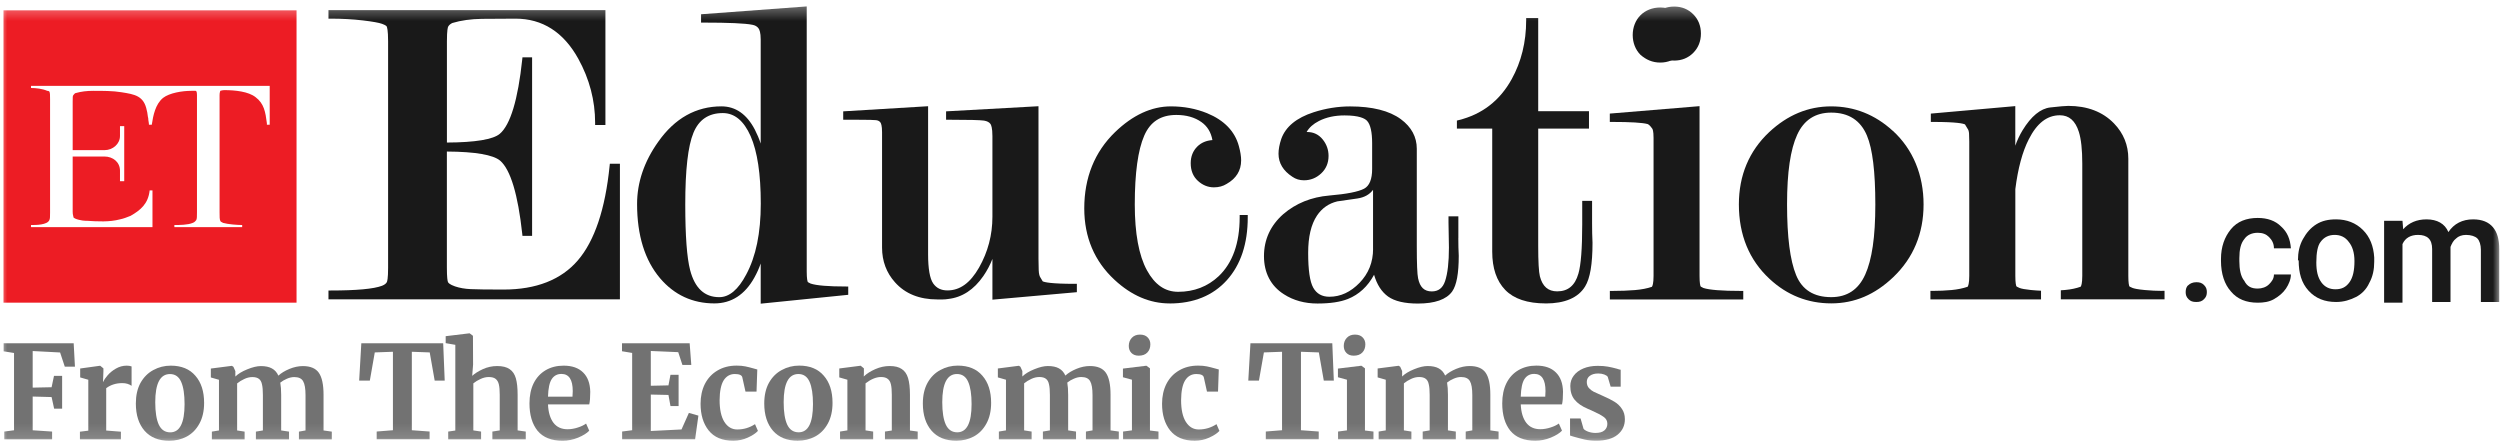 <svg width="180" height="32" viewBox="0 0 180 32" fill="none" xmlns="http://www.w3.org/2000/svg">
<g clip-path="url(#clip0_1672_441)">
<mask id="mask0_1672_441" style="mask-type:luminance" maskUnits="userSpaceOnUse" x="-1" y="0" width="181" height="32">
<path d="M179.995 0.335H-0.005V31.86H179.995V0.335Z" fill="white"/>
</mask>
<g mask="url(#mask0_1672_441)">
<path fill-rule="evenodd" clip-rule="evenodd" d="M0.25 21.794H21.351V0.743H0.25V21.794ZM7.521 10.811H5.385H5.233V8.523V7.303C5.233 6.997 5.233 6.896 5.283 6.845C5.334 6.794 5.385 6.692 5.487 6.692C5.843 6.591 6.25 6.54 6.707 6.54C7.419 6.54 8.131 6.54 8.741 6.641C9.707 6.794 10.368 6.896 10.572 7.964C10.622 8.116 10.622 8.319 10.673 8.523C10.673 8.675 10.724 8.828 10.724 8.98H10.928C11.029 8.319 11.182 7.506 11.741 7.048C12.199 6.692 13.114 6.54 13.775 6.54C13.978 6.54 14.08 6.54 14.08 6.54C14.131 6.54 14.182 6.591 14.182 6.845V15.286C14.182 15.591 14.182 15.743 14.131 15.845C14.08 15.896 14.029 15.997 13.877 16.048C13.521 16.201 12.911 16.201 12.555 16.201V16.353H17.436V16.201C17.08 16.201 16.419 16.15 16.063 16.048C15.961 15.997 15.86 15.947 15.86 15.896C15.809 15.794 15.809 15.591 15.809 15.286V6.845C15.809 6.641 15.86 6.591 15.86 6.54C15.86 6.54 16.012 6.489 16.165 6.489C16.927 6.489 17.894 6.591 18.402 6.997C19.012 7.455 19.114 8.065 19.216 8.879V8.98H19.419V6.184H2.233V6.336C2.588 6.336 3.046 6.387 3.402 6.54C3.504 6.54 3.555 6.591 3.555 6.591C3.605 6.692 3.605 6.845 3.605 7.15V15.286C3.605 15.591 3.605 15.743 3.555 15.845C3.402 16.201 2.588 16.201 2.283 16.201C2.233 16.201 2.233 16.201 2.233 16.201V16.353H10.978V13.709H10.775C10.673 14.675 10.114 15.133 9.402 15.54C9.148 15.642 8.894 15.743 8.639 15.794C7.877 15.997 7.012 15.947 6.25 15.896C6.199 15.896 6.199 15.896 6.148 15.896C5.944 15.896 5.385 15.794 5.283 15.642C5.283 15.642 5.283 15.642 5.283 15.591C5.283 15.54 5.233 15.489 5.233 15.235V13.557V11.269H6.199H6.961H7.521C8.131 11.269 8.639 11.675 8.639 12.286V12.794V13.048C8.69 13.048 8.741 13.048 8.792 13.048C8.843 13.048 8.894 13.048 8.944 13.048V9.082H8.639V9.133V9.794C8.639 10.353 8.131 10.811 7.521 10.811Z" fill="#ED1C24"/>
<path d="M158.131 20.319C158.385 20.319 158.538 20.37 158.69 20.523C158.843 20.675 158.894 20.828 158.894 21.031C158.894 21.235 158.843 21.387 158.69 21.54C158.538 21.692 158.385 21.743 158.131 21.743C157.877 21.743 157.724 21.692 157.572 21.54C157.419 21.387 157.368 21.235 157.368 21.031C157.368 20.828 157.419 20.624 157.572 20.523C157.673 20.421 157.877 20.319 158.131 20.319Z" fill="#1A1A1A"/>
<path d="M162.555 20.777C162.86 20.777 163.165 20.675 163.368 20.472C163.572 20.269 163.724 20.065 163.724 19.76H164.945C164.945 20.116 164.792 20.472 164.589 20.777C164.385 21.082 164.08 21.336 163.724 21.54C163.368 21.743 162.961 21.794 162.555 21.794C161.741 21.794 161.08 21.54 160.623 20.98C160.165 20.472 159.911 19.709 159.911 18.794V18.642C159.911 17.777 160.165 17.065 160.623 16.506C161.08 15.947 161.741 15.692 162.555 15.692C163.267 15.692 163.826 15.896 164.233 16.303C164.69 16.709 164.894 17.218 164.945 17.879H163.724C163.724 17.523 163.572 17.269 163.368 17.065C163.165 16.862 162.911 16.76 162.555 16.76C162.148 16.76 161.792 16.913 161.589 17.218C161.334 17.523 161.233 17.98 161.233 18.591V18.794C161.233 19.404 161.334 19.913 161.589 20.218C161.792 20.625 162.097 20.777 162.555 20.777Z" fill="#1A1A1A"/>
<path fill-rule="evenodd" clip-rule="evenodd" d="M165.453 18.743C165.453 18.184 165.555 17.675 165.809 17.218C166.063 16.76 166.368 16.404 166.775 16.15C167.182 15.896 167.639 15.794 168.199 15.794C168.961 15.794 169.622 16.048 170.131 16.557C170.639 17.065 170.894 17.726 170.944 18.54V18.845C170.944 19.404 170.843 19.913 170.588 20.37C170.385 20.828 170.029 21.184 169.622 21.387C169.216 21.591 168.758 21.743 168.199 21.743C167.385 21.743 166.724 21.489 166.216 20.93C165.707 20.37 165.504 19.658 165.504 18.743H165.453ZM166.775 18.896C166.775 19.506 166.877 19.963 167.131 20.319C167.385 20.675 167.741 20.828 168.148 20.828C168.605 20.828 168.911 20.675 169.165 20.319C169.419 19.963 169.521 19.455 169.521 18.794C169.521 18.184 169.368 17.726 169.114 17.421C168.86 17.065 168.504 16.913 168.097 16.913C167.69 16.913 167.334 17.065 167.08 17.421C166.877 17.675 166.775 18.184 166.775 18.896Z" fill="#1A1A1A"/>
<path d="M172.979 15.896L173.029 16.506C173.436 16.048 173.995 15.794 174.707 15.794C175.47 15.794 176.029 16.099 176.284 16.709C176.69 16.099 177.301 15.794 178.063 15.794C178.724 15.794 179.182 15.997 179.487 16.353C179.792 16.709 179.945 17.218 179.945 17.93V21.743H178.623V17.98C178.623 17.625 178.521 17.319 178.368 17.167C178.216 17.014 177.911 16.913 177.555 16.913C177.25 16.913 176.995 17.014 176.843 17.167C176.64 17.319 176.538 17.523 176.436 17.777V21.743H175.114V17.93C175.114 17.218 174.758 16.913 174.097 16.913C173.589 16.913 173.182 17.116 172.979 17.574V21.794H171.656V15.896H172.979Z" fill="#1A1A1A"/>
<path d="M119.538 4.505C120.097 4.505 120.555 4.302 120.962 3.946C121.368 3.59 121.521 3.081 121.521 2.522C121.521 1.963 121.318 1.454 120.962 1.098C120.606 0.742 120.097 0.539 119.538 0.539C118.979 0.539 118.47 0.742 118.114 1.098C117.758 1.454 117.555 1.963 117.555 2.522C117.555 3.081 117.758 3.59 118.114 3.946C118.521 4.302 118.979 4.505 119.538 4.505Z" fill="#191919"/>
<path d="M23.65 21.561V20.916H23.814C25.673 20.916 26.915 20.802 27.507 20.575C27.677 20.507 27.795 20.421 27.851 20.315C27.878 20.266 27.943 20.061 27.943 19.293V2.965C27.943 2.172 27.869 1.955 27.838 1.899C27.832 1.89 27.795 1.822 27.51 1.717C27.29 1.636 26.822 1.552 26.116 1.469C25.403 1.385 24.629 1.342 23.814 1.342H23.65V0.729H43.59V9.002H42.849V8.838C42.849 7.237 42.441 5.685 41.635 4.226C40.573 2.311 39.052 1.342 37.119 1.342C36.316 1.342 35.508 1.348 34.696 1.357C33.903 1.367 33.188 1.469 32.571 1.655C32.435 1.717 32.33 1.807 32.271 1.912C32.243 1.964 32.178 2.169 32.178 2.971V10.263C34.222 10.254 35.505 10.04 35.985 9.634C36.747 8.987 37.292 7.184 37.602 4.275L37.617 4.13H38.311V16.982H37.617L37.602 16.837C37.292 13.99 36.756 12.218 36.013 11.57C35.511 11.146 34.219 10.923 32.175 10.911V19.259C32.175 20.009 32.224 20.238 32.255 20.309C32.28 20.368 32.379 20.486 32.76 20.619C33.083 20.73 33.46 20.799 33.888 20.817C34.325 20.839 35.121 20.848 36.258 20.848C38.606 20.848 40.405 20.142 41.601 18.751C42.809 17.348 43.581 15.055 43.893 11.936L43.909 11.787H44.634V21.554H23.644L23.65 21.561Z" fill="#191919"/>
<path d="M60.909 20.628C59.639 20.628 58.781 20.557 58.366 20.417C58.208 20.349 58.165 20.303 58.161 20.303C58.134 20.244 58.084 20.067 58.084 19.547V0.462L50.476 1.026V1.627H50.64C52.465 1.627 53.651 1.679 54.172 1.785C54.364 1.819 54.509 1.902 54.612 2.039C54.683 2.135 54.77 2.352 54.77 2.832V10.337C54.655 9.987 54.512 9.65 54.348 9.331C53.769 8.222 52.961 7.658 51.944 7.658C50.117 7.658 48.584 8.516 47.394 10.207C46.381 11.626 45.87 13.135 45.87 14.69C45.87 16.945 46.428 18.744 47.53 20.039C48.553 21.238 49.869 21.845 51.436 21.845C52.66 21.845 53.63 21.22 54.314 19.987C54.497 19.658 54.652 19.318 54.77 18.971V21.864L61.073 21.226V20.628H60.909ZM53.726 19.767C53.153 20.854 52.508 21.396 51.786 21.396C50.727 21.396 50.027 20.746 49.689 19.448C49.457 18.552 49.339 16.979 49.339 14.721C49.339 12.23 49.534 10.511 49.928 9.563C50.318 8.615 51.024 8.141 52.041 8.141C52.889 8.141 53.555 8.696 54.045 9.801C54.531 10.91 54.776 12.527 54.776 14.655C54.776 16.784 54.426 18.466 53.726 19.767Z" fill="#191919"/>
<path d="M71.457 18.636C71.29 19.067 71.073 19.479 70.803 19.872C70.122 20.86 69.27 21.415 68.269 21.526C68.145 21.548 68.006 21.56 67.87 21.56H67.489C66.194 21.56 65.168 21.145 64.441 20.327C63.824 19.643 63.508 18.8 63.508 17.828V9.51C63.508 9.055 63.437 8.884 63.394 8.822C63.325 8.723 63.223 8.671 63.081 8.652C62.951 8.637 62.591 8.621 61.606 8.621H60.711V8.017L66.823 7.648V18.305C66.823 19.348 66.947 20.058 67.191 20.408C67.427 20.745 67.761 20.91 68.217 20.91C69.115 20.91 69.858 20.374 70.49 19.268C71.129 18.146 71.454 16.917 71.454 15.613V9.798C71.454 9.207 71.364 8.993 71.311 8.922C71.221 8.798 71.07 8.72 70.847 8.683C70.59 8.643 69.728 8.621 68.282 8.621H68.118V8.017L74.771 7.648V18.624C74.771 18.896 74.778 19.172 74.787 19.445C74.799 19.748 74.855 19.897 74.901 19.965L75.075 20.256C75.202 20.318 75.667 20.436 77.37 20.436H77.534V21.037L71.454 21.576V18.639L71.457 18.636Z" fill="#191919"/>
<path d="M84.207 21.847C82.794 21.847 81.462 21.277 80.248 20.149C78.801 18.811 78.067 17.079 78.067 15.007C78.067 12.789 78.811 10.94 80.279 9.518C81.555 8.285 82.909 7.659 84.303 7.659C85.232 7.659 86.106 7.823 86.908 8.149C88.138 8.654 88.909 9.45 89.197 10.515C89.306 10.909 89.362 11.256 89.362 11.544C89.362 12.281 89.008 12.854 88.314 13.244C88.06 13.405 87.751 13.489 87.401 13.489C86.976 13.489 86.586 13.331 86.248 13.021C85.904 12.708 85.731 12.281 85.731 11.751C85.731 11.268 85.892 10.862 86.208 10.549C86.487 10.274 86.849 10.119 87.295 10.085C87.19 9.518 86.93 9.09 86.499 8.787C86.022 8.449 85.415 8.276 84.696 8.276C83.578 8.276 82.822 8.762 82.385 9.766C81.933 10.8 81.704 12.467 81.704 14.722C81.704 16.804 81.998 18.399 82.578 19.458C83.147 20.502 83.885 21.01 84.826 21.01C85.969 21.01 86.951 20.632 87.745 19.886C88.748 18.932 89.256 17.504 89.256 15.645V15.481H89.838V15.645C89.838 17.544 89.334 19.065 88.333 20.174C87.329 21.286 85.942 21.85 84.207 21.85V21.847Z" fill="#191919"/>
<path d="M105.002 17.138V15.577H104.292V16.026C104.292 16.345 104.299 16.652 104.308 16.949C104.317 17.243 104.323 17.535 104.323 17.829C104.323 18.882 104.23 19.694 104.045 20.242C103.877 20.741 103.564 20.982 103.087 20.982C102.548 20.982 102.235 20.682 102.102 20.034C102.04 19.749 102.009 18.972 102.009 17.72V10.713C102.009 9.858 101.622 9.143 100.863 8.582C100.033 7.972 98.803 7.662 97.205 7.662C96.325 7.662 95.439 7.805 94.581 8.083C93.348 8.48 92.564 9.124 92.252 10.001C92.118 10.397 92.053 10.757 92.053 11.07C92.053 11.742 92.391 12.299 93.054 12.73C93.296 12.897 93.574 12.981 93.887 12.981C94.355 12.981 94.77 12.817 95.12 12.491C95.473 12.163 95.656 11.739 95.656 11.228C95.656 10.788 95.517 10.391 95.238 10.044C94.953 9.688 94.578 9.505 94.126 9.505C94.11 9.505 94.092 9.505 94.076 9.505C94.259 9.186 94.553 8.92 94.962 8.712C95.486 8.443 96.105 8.31 96.805 8.31C97.852 8.31 98.267 8.523 98.431 8.703C98.673 8.969 98.794 9.511 98.794 10.317V12.169C98.794 12.906 98.599 13.38 98.218 13.585C97.796 13.808 96.954 13.972 95.715 14.077C94.42 14.186 93.302 14.638 92.391 15.422C91.471 16.236 91.006 17.253 91.006 18.442C91.006 19.632 91.493 20.589 92.447 21.19C93.128 21.63 93.94 21.853 94.857 21.853C95.774 21.853 96.499 21.744 97.047 21.527C97.846 21.208 98.481 20.62 98.933 19.783C99.138 20.493 99.478 21.019 99.946 21.354C100.42 21.689 101.139 21.856 102.087 21.856C103.307 21.856 104.137 21.565 104.553 20.991C104.875 20.536 105.03 19.694 105.03 18.408C105.008 18.015 104.999 17.587 104.999 17.144L105.002 17.138ZM98.862 17.916C98.862 18.873 98.54 19.687 97.892 20.36C97.245 21.029 96.52 21.366 95.715 21.366C95.185 21.366 94.798 21.149 94.553 20.713C94.308 20.276 94.188 19.439 94.188 18.204C94.188 17.054 94.398 16.159 94.823 15.521C95.182 14.988 95.671 14.647 96.285 14.499C96.749 14.434 97.233 14.366 97.731 14.291C98.23 14.217 98.605 14.009 98.859 13.668V17.919L98.862 17.916Z" fill="#191919"/>
<path d="M111.29 21.846C109.977 21.846 108.998 21.517 108.375 20.873C107.753 20.229 107.44 19.306 107.44 18.122V9.26H104.897V8.68L105.021 8.649C106.706 8.237 107.991 7.243 108.843 5.697C109.534 4.449 109.884 3.027 109.884 1.466V1.302H110.751V8.008H114.407V9.257H110.751V17.716C110.751 18.841 110.792 19.575 110.872 19.897C111.061 20.625 111.467 20.978 112.117 20.978C112.895 20.978 113.397 20.563 113.644 19.705C113.827 19.089 113.92 17.89 113.92 16.146V14.464H114.63V16.09C114.63 16.573 114.639 17.041 114.661 17.481C114.661 19.017 114.487 20.043 114.128 20.625C113.632 21.437 112.675 21.849 111.287 21.849L111.29 21.846Z" fill="#191919"/>
<path d="M115.909 21.561V20.947H116.073C116.68 20.947 117.238 20.925 117.727 20.885C118.192 20.845 118.601 20.767 118.938 20.65C118.975 20.6 119.056 20.427 119.056 19.863V9.932C119.056 9.421 118.985 9.291 118.963 9.263C118.79 9.015 118.678 8.95 118.625 8.931C118.266 8.832 117.405 8.779 116.07 8.779H115.906V8.178L122.367 7.643V19.863C122.367 20.387 122.417 20.563 122.445 20.622C122.445 20.622 122.491 20.668 122.649 20.736C123.061 20.873 123.975 20.947 125.351 20.947H125.515V21.561H115.906H115.909Z" fill="#191919"/>
<path d="M120.54 4.362C119.991 4.362 119.53 4.173 119.164 3.805C118.799 3.436 118.613 2.968 118.613 2.417C118.613 1.866 118.799 1.401 119.164 1.029C119.53 0.661 119.994 0.472 120.54 0.472C121.085 0.472 121.55 0.661 121.915 1.029C122.281 1.398 122.466 1.866 122.466 2.417C122.466 2.968 122.281 3.436 121.915 3.805C121.55 4.173 121.085 4.362 120.54 4.362Z" fill="#191919"/>
<path d="M136.279 9.419C135.003 8.251 133.513 7.659 131.846 7.659C130.18 7.659 128.696 8.285 127.379 9.515C125.933 10.875 125.199 12.628 125.199 14.719C125.199 16.918 125.942 18.724 127.413 20.084C128.668 21.252 130.161 21.843 131.849 21.843C133.538 21.843 135 21.209 136.316 19.954C137.763 18.572 138.497 16.81 138.497 14.719C138.497 12.628 137.75 10.757 136.282 9.416L136.279 9.419ZM134.293 19.774C133.807 20.855 132.989 21.394 131.846 21.394C130.595 21.394 129.752 20.865 129.319 19.805C128.885 18.746 128.668 17.051 128.668 14.719C128.668 12.386 128.913 10.757 129.399 9.697C129.885 8.638 130.703 8.108 131.846 8.108C133.098 8.108 133.956 8.66 134.42 9.763C134.823 10.717 135.024 12.368 135.024 14.722C135.024 17.076 134.78 18.696 134.293 19.777V19.774Z" fill="#191919"/>
<path d="M155.68 20.944C155.28 20.944 154.859 20.922 154.425 20.882C153.893 20.833 153.654 20.774 153.546 20.733C153.369 20.668 153.319 20.619 153.316 20.619C153.288 20.557 153.239 20.38 153.239 19.866V11.422C153.239 10.449 152.892 9.594 152.207 8.885C151.396 8.048 150.287 7.624 148.911 7.624C148.716 7.624 148.295 7.661 147.623 7.736C146.917 7.816 146.244 8.367 145.625 9.38C145.417 9.724 145.241 10.093 145.101 10.489V7.64L139.02 8.179V8.779H139.185C140.888 8.779 141.353 8.894 141.48 8.959L141.663 9.263C141.725 9.34 141.762 9.461 141.771 9.616C141.781 9.805 141.787 9.994 141.787 10.183V19.863C141.787 20.424 141.706 20.597 141.669 20.647C141.331 20.761 140.947 20.842 140.52 20.882C140.074 20.922 139.615 20.944 139.154 20.944H138.99V21.558H146.954V20.932C146.724 20.922 146.48 20.907 146.213 20.879C145.817 20.839 145.544 20.789 145.399 20.73C145.231 20.662 145.185 20.616 145.182 20.616C145.154 20.557 145.104 20.377 145.104 19.86V13.618C145.29 12.131 145.615 10.923 146.071 10.031C146.659 8.866 147.394 8.299 148.307 8.299C148.973 8.299 149.423 8.69 149.677 9.495C149.841 10.009 149.924 10.777 149.924 11.778V19.86C149.924 20.424 149.844 20.597 149.807 20.644C149.491 20.758 149.122 20.839 148.707 20.876C148.592 20.888 148.487 20.891 148.379 20.901V21.551H155.847V20.938H155.683L155.68 20.944Z" fill="#191919"/>
<path d="M1.01 25.415L0.261 25.294V24.717H5.305L5.396 26.401H4.665L4.327 25.378L2.353 25.275V27.909L3.715 27.881L3.888 27.062H4.473V29.426H3.898L3.715 28.588L2.353 28.551V30.98L3.751 31.073V31.632H0.307V31.073L1.01 30.98V25.415Z" fill="#727272"/>
<path d="M5.755 31.083L6.358 31.009V27.342L5.773 27.174V26.532L7.19 26.336H7.217L7.446 26.523V26.727L7.418 27.481H7.446C7.488 27.357 7.589 27.205 7.747 27.025C7.905 26.839 8.103 26.678 8.341 26.541C8.585 26.398 8.847 26.327 9.127 26.327C9.261 26.327 9.376 26.346 9.474 26.383V27.779C9.291 27.649 9.069 27.584 8.807 27.584C8.362 27.584 7.975 27.704 7.647 27.947V30.999L8.706 31.083V31.632H5.755V31.083Z" fill="#727272"/>
<path d="M9.781 29.054C9.781 28.471 9.893 27.974 10.118 27.565C10.35 27.155 10.658 26.848 11.041 26.643C11.425 26.433 11.842 26.327 12.293 26.327C13.061 26.327 13.652 26.569 14.066 27.053C14.486 27.531 14.696 28.182 14.696 29.008C14.696 29.597 14.581 30.099 14.349 30.515C14.124 30.925 13.819 31.232 13.435 31.437C13.058 31.635 12.64 31.735 12.184 31.735C11.422 31.735 10.831 31.495 10.411 31.018C9.991 30.534 9.781 29.879 9.781 29.054ZM12.257 31.13C12.945 31.13 13.289 30.453 13.289 29.101C13.289 28.393 13.207 27.857 13.043 27.491C12.878 27.118 12.61 26.932 12.238 26.932C11.532 26.932 11.178 27.608 11.178 28.961C11.178 29.668 11.264 30.208 11.434 30.58C11.611 30.947 11.885 31.13 12.257 31.13Z" fill="#727272"/>
<path d="M15.255 31.077L15.766 30.993V27.345L15.181 27.177V26.535L16.698 26.34L16.808 26.414L16.945 26.721V27.112C17.146 26.914 17.432 26.74 17.804 26.591C18.181 26.436 18.508 26.358 18.782 26.358C19.11 26.358 19.375 26.414 19.576 26.526C19.784 26.638 19.939 26.811 20.043 27.047C20.244 26.861 20.509 26.7 20.837 26.563C21.166 26.427 21.489 26.358 21.806 26.358C22.348 26.358 22.732 26.52 22.957 26.842C23.183 27.165 23.295 27.692 23.295 28.425V30.993L23.889 31.077V31.636H21.523V31.077L21.998 30.993V28.462C21.998 27.978 21.94 27.64 21.824 27.447C21.715 27.249 21.501 27.149 21.185 27.149C21.014 27.149 20.837 27.19 20.655 27.27C20.478 27.345 20.32 27.438 20.18 27.55C20.222 27.785 20.244 28.08 20.244 28.434V30.993L20.81 31.077V31.636H18.425V31.077L18.928 30.993V28.434C18.928 28.111 18.907 27.86 18.864 27.68C18.827 27.494 18.754 27.36 18.645 27.28C18.535 27.193 18.377 27.149 18.169 27.149C17.974 27.149 17.779 27.196 17.585 27.289C17.396 27.376 17.225 27.482 17.073 27.606V30.993L17.612 31.077V31.636H15.255V31.077Z" fill="#727272"/>
<path d="M28.291 25.327L26.984 25.374L26.628 27.403H25.86L26.015 24.713H31.909L32.019 27.403H31.297L30.94 25.374L29.652 25.327V30.977L30.931 31.07V31.628H27.121V31.07L28.291 30.977V25.327Z" fill="#727272"/>
<path d="M32.783 24.828L32.089 24.707V24.205L33.788 24H33.816L34.053 24.177L34.062 26.252L33.998 27.062C34.187 26.888 34.443 26.727 34.766 26.578C35.095 26.429 35.439 26.355 35.798 26.355C36.182 26.355 36.481 26.429 36.694 26.578C36.907 26.721 37.056 26.941 37.142 27.239C37.227 27.537 37.269 27.934 37.269 28.43V30.989L37.854 31.073V31.632H35.451V31.073L35.981 30.989V28.43C35.981 28.107 35.96 27.856 35.917 27.676C35.875 27.496 35.795 27.363 35.68 27.276C35.57 27.189 35.406 27.146 35.186 27.146C34.997 27.146 34.802 27.192 34.601 27.285C34.406 27.372 34.233 27.478 34.08 27.602V30.989L34.638 31.073V31.632H32.271V31.073L32.783 30.999V24.828Z" fill="#727272"/>
<path d="M40.506 31.735C39.703 31.735 39.103 31.495 38.706 31.018C38.317 30.534 38.122 29.876 38.122 29.045C38.122 28.486 38.222 28.002 38.423 27.593C38.63 27.183 38.92 26.87 39.291 26.653C39.663 26.436 40.092 26.327 40.58 26.327C41.188 26.327 41.658 26.491 41.987 26.82C42.316 27.143 42.486 27.605 42.498 28.207C42.498 28.617 42.474 28.921 42.425 29.119H39.456C39.48 29.684 39.611 30.124 39.849 30.441C40.087 30.751 40.424 30.906 40.863 30.906C41.1 30.906 41.344 30.866 41.594 30.785C41.849 30.704 42.051 30.608 42.197 30.497L42.425 31.009C42.261 31.188 41.993 31.356 41.622 31.511C41.256 31.66 40.884 31.735 40.506 31.735ZM41.219 28.561C41.231 28.387 41.238 28.254 41.238 28.161C41.238 27.335 40.966 26.923 40.424 26.923C40.126 26.923 39.895 27.044 39.73 27.286C39.566 27.528 39.474 27.953 39.456 28.561H41.219Z" fill="#727272"/>
<path d="M45.515 25.411L44.784 25.29V24.713H49.655L49.773 26.276H49.133L48.832 25.355L46.858 25.271V27.775L48.129 27.747L48.274 26.984H48.859V29.236H48.274L48.129 28.436L46.858 28.408V31.032L49.069 30.921L49.6 29.729L50.285 29.925L50.047 31.628H44.793V31.07L45.515 30.977V25.411Z" fill="#727272"/>
<path d="M50.441 29.07C50.441 28.536 50.544 28.061 50.751 27.646C50.965 27.23 51.266 26.907 51.656 26.678C52.052 26.442 52.512 26.324 53.036 26.324C53.279 26.324 53.489 26.343 53.666 26.38C53.843 26.417 54.041 26.467 54.26 26.529L54.525 26.603L54.47 28.195H53.675L53.447 27.171C53.411 27.01 53.231 26.929 52.908 26.929C52.567 26.929 52.299 27.081 52.103 27.385C51.915 27.689 51.817 28.164 51.812 28.809C51.812 29.492 51.927 30.016 52.158 30.382C52.39 30.742 52.698 30.922 53.082 30.922C53.544 30.922 53.971 30.795 54.361 30.54L54.571 31.024C54.413 31.198 54.169 31.359 53.84 31.508C53.517 31.657 53.167 31.732 52.789 31.732C52.009 31.732 51.421 31.486 51.026 30.996C50.636 30.506 50.441 29.864 50.441 29.07Z" fill="#727272"/>
<path d="M55.026 29.051C55.026 28.468 55.139 27.971 55.364 27.562C55.596 27.152 55.903 26.845 56.287 26.641C56.671 26.43 57.088 26.324 57.539 26.324C58.307 26.324 58.897 26.566 59.312 27.05C59.732 27.528 59.942 28.179 59.942 29.005C59.942 29.594 59.826 30.097 59.595 30.512C59.369 30.922 59.065 31.229 58.681 31.434C58.303 31.632 57.886 31.732 57.429 31.732C56.668 31.732 56.077 31.493 55.656 31.015C55.237 30.531 55.026 29.876 55.026 29.051ZM57.502 31.127C58.191 31.127 58.535 30.45 58.535 29.098C58.535 28.39 58.452 27.854 58.288 27.488C58.124 27.115 57.855 26.929 57.484 26.929C56.777 26.929 56.424 27.605 56.424 28.958C56.424 29.665 56.509 30.205 56.68 30.578C56.857 30.944 57.131 31.127 57.502 31.127Z" fill="#727272"/>
<path d="M61.012 27.34L60.428 27.173V26.53L61.944 26.335H61.972L62.2 26.521V26.884L62.191 27.108C62.404 26.903 62.681 26.726 63.022 26.577C63.363 26.428 63.708 26.354 64.055 26.354C64.427 26.354 64.716 26.425 64.923 26.568C65.136 26.704 65.289 26.921 65.38 27.219C65.471 27.517 65.517 27.92 65.517 28.429V30.998L66.074 31.072V31.631H63.717V31.072L64.21 30.998V28.429C64.21 28.106 64.189 27.855 64.146 27.675C64.104 27.489 64.024 27.356 63.909 27.275C63.799 27.188 63.641 27.145 63.434 27.145C63.086 27.145 62.715 27.297 62.319 27.601V30.988L62.867 31.072V31.631H60.483V31.072L61.012 30.988V27.34Z" fill="#727272"/>
<path d="M66.445 29.051C66.445 28.468 66.558 27.971 66.783 27.562C67.014 27.152 67.322 26.845 67.706 26.641C68.09 26.43 68.507 26.324 68.958 26.324C69.725 26.324 70.317 26.566 70.731 27.05C71.15 27.528 71.361 28.179 71.361 29.005C71.361 29.594 71.245 30.097 71.013 30.512C70.788 30.922 70.484 31.229 70.1 31.434C69.722 31.632 69.305 31.732 68.848 31.732C68.087 31.732 67.496 31.493 67.076 31.015C66.655 30.531 66.445 29.876 66.445 29.051ZM68.921 31.127C69.61 31.127 69.954 30.45 69.954 29.098C69.954 28.39 69.871 27.854 69.707 27.488C69.542 27.115 69.274 26.929 68.903 26.929C68.196 26.929 67.843 27.605 67.843 28.958C67.843 29.665 67.928 30.205 68.099 30.578C68.276 30.944 68.549 31.127 68.921 31.127Z" fill="#727272"/>
<path d="M71.919 31.072L72.43 30.988V27.34L71.846 27.173V26.53L73.363 26.335L73.472 26.409L73.609 26.716V27.108C73.81 26.909 74.096 26.735 74.468 26.586C74.846 26.431 75.171 26.354 75.446 26.354C75.775 26.354 76.04 26.409 76.241 26.521C76.448 26.633 76.603 26.806 76.706 27.042C76.907 26.856 77.173 26.695 77.502 26.558C77.831 26.422 78.154 26.354 78.47 26.354C79.012 26.354 79.396 26.515 79.621 26.837C79.847 27.16 79.959 27.688 79.959 28.42V30.988L80.554 31.072V31.631H78.187V31.072L78.662 30.988V28.457C78.662 27.973 78.604 27.635 78.488 27.442C78.379 27.244 78.165 27.145 77.849 27.145C77.678 27.145 77.502 27.185 77.319 27.266C77.142 27.34 76.984 27.433 76.844 27.545C76.886 27.781 76.907 28.075 76.907 28.429V30.988L77.474 31.072V31.631H75.089V31.072L75.592 30.988V28.429C75.592 28.106 75.571 27.855 75.528 27.675C75.491 27.489 75.418 27.356 75.308 27.275C75.199 27.188 75.04 27.145 74.834 27.145C74.638 27.145 74.444 27.191 74.249 27.284C74.06 27.371 73.889 27.477 73.737 27.601V30.988L74.276 31.072V31.631H71.919V31.072Z" fill="#727272"/>
<path d="M81.984 25.608C81.765 25.608 81.591 25.543 81.463 25.412C81.335 25.282 81.272 25.114 81.272 24.91C81.272 24.674 81.345 24.479 81.491 24.323C81.637 24.168 81.832 24.091 82.076 24.091C82.319 24.091 82.506 24.159 82.633 24.296C82.761 24.426 82.825 24.59 82.825 24.789C82.825 25.037 82.752 25.235 82.605 25.384C82.46 25.533 82.255 25.608 81.994 25.608H81.984ZM81.5 27.339L80.852 27.162V26.538L82.523 26.334H82.541L82.797 26.52V30.997L83.41 31.071V31.629H80.861V31.071L81.5 30.987V27.339Z" fill="#727272"/>
<path d="M83.668 29.07C83.668 28.536 83.772 28.061 83.979 27.646C84.192 27.23 84.493 26.907 84.884 26.678C85.279 26.442 85.739 26.324 86.263 26.324C86.507 26.324 86.717 26.343 86.893 26.38C87.07 26.417 87.268 26.467 87.487 26.529L87.753 26.603L87.698 28.195H86.902L86.675 27.171C86.638 27.01 86.458 26.929 86.135 26.929C85.794 26.929 85.526 27.081 85.331 27.385C85.142 27.689 85.045 28.164 85.039 28.809C85.039 29.492 85.154 30.016 85.386 30.382C85.618 30.742 85.925 30.922 86.309 30.922C86.772 30.922 87.198 30.795 87.588 30.54L87.798 31.024C87.64 31.198 87.396 31.359 87.067 31.508C86.744 31.657 86.394 31.732 86.016 31.732C85.237 31.732 84.649 31.486 84.253 30.996C83.863 30.506 83.668 29.864 83.668 29.07Z" fill="#727272"/>
<path d="M92.307 25.327L91.001 25.374L90.644 27.403H89.877L90.032 24.713H95.925L96.035 27.403H95.313L94.957 25.374L93.669 25.327V30.977L94.948 31.07V31.628H91.138V31.07L92.307 30.977V25.327Z" fill="#727272"/>
<path d="M97.464 25.608C97.244 25.608 97.071 25.543 96.943 25.412C96.815 25.282 96.751 25.114 96.751 24.91C96.751 24.674 96.825 24.479 96.971 24.323C97.117 24.168 97.312 24.091 97.555 24.091C97.799 24.091 97.985 24.159 98.113 24.296C98.241 24.426 98.305 24.59 98.305 24.789C98.305 25.037 98.232 25.235 98.085 25.384C97.939 25.533 97.735 25.608 97.473 25.608H97.464ZM96.98 27.339L96.331 27.162V26.538L98.003 26.334H98.021L98.277 26.52V30.997L98.889 31.071V31.629H96.34V31.071L96.98 30.987V27.339Z" fill="#727272"/>
<path d="M99.263 31.072L99.775 30.988V27.34L99.19 27.173V26.53L100.707 26.335L100.816 26.409L100.953 26.716V27.108C101.155 26.909 101.441 26.735 101.812 26.586C102.19 26.431 102.516 26.354 102.79 26.354C103.119 26.354 103.384 26.409 103.585 26.521C103.792 26.633 103.947 26.806 104.051 27.042C104.252 26.856 104.516 26.695 104.846 26.558C105.175 26.422 105.497 26.354 105.815 26.354C106.357 26.354 106.74 26.515 106.966 26.837C107.191 27.16 107.304 27.688 107.304 28.42V30.988L107.897 31.072V31.631H105.531V31.072L106.006 30.988V28.457C106.006 27.973 105.948 27.635 105.833 27.442C105.723 27.244 105.509 27.145 105.193 27.145C105.022 27.145 104.846 27.185 104.663 27.266C104.486 27.34 104.328 27.433 104.188 27.545C104.23 27.781 104.252 28.075 104.252 28.429V30.988L104.818 31.072V31.631H102.434V31.072L102.936 30.988V28.429C102.936 28.106 102.915 27.855 102.872 27.675C102.836 27.489 102.763 27.356 102.653 27.275C102.543 27.188 102.385 27.145 102.178 27.145C101.983 27.145 101.788 27.191 101.593 27.284C101.404 27.371 101.233 27.477 101.081 27.601V30.988L101.62 31.072V31.631H99.263V31.072Z" fill="#727272"/>
<path d="M110.545 31.732C109.741 31.732 109.141 31.493 108.746 31.015C108.355 30.531 108.161 29.873 108.161 29.042C108.161 28.483 108.261 27.999 108.462 27.59C108.669 27.18 108.959 26.867 109.33 26.65C109.702 26.433 110.131 26.324 110.618 26.324C111.228 26.324 111.697 26.489 112.025 26.817C112.354 27.14 112.525 27.602 112.537 28.204C112.537 28.614 112.513 28.918 112.464 29.116H109.494C109.519 29.681 109.65 30.121 109.888 30.438C110.125 30.748 110.463 30.903 110.902 30.903C111.139 30.903 111.383 30.863 111.633 30.782C111.889 30.702 112.089 30.605 112.236 30.494L112.464 31.006C112.3 31.186 112.032 31.353 111.66 31.508C111.295 31.657 110.923 31.732 110.545 31.732ZM111.258 28.558C111.27 28.384 111.276 28.251 111.276 28.158C111.276 27.332 111.005 26.92 110.463 26.92C110.165 26.92 109.933 27.041 109.769 27.283C109.604 27.525 109.513 27.95 109.494 28.558H111.258Z" fill="#727272"/>
<path d="M114.012 30.865C114.061 30.939 114.171 31.011 114.341 31.079C114.518 31.141 114.694 31.172 114.871 31.172C115.157 31.172 115.37 31.113 115.511 30.995C115.656 30.871 115.73 30.71 115.73 30.511C115.73 30.307 115.642 30.142 115.465 30.018C115.288 29.888 114.99 29.73 114.569 29.543L114.313 29.432C113.893 29.252 113.58 29.035 113.372 28.78C113.165 28.526 113.062 28.197 113.062 27.794C113.062 27.515 113.144 27.266 113.308 27.049C113.473 26.826 113.704 26.652 114.003 26.528C114.301 26.404 114.645 26.342 115.035 26.342C115.322 26.342 115.566 26.36 115.766 26.398C115.974 26.435 116.189 26.485 116.415 26.547C116.537 26.59 116.628 26.615 116.689 26.621V27.84H115.967L115.757 27.133C115.72 27.071 115.638 27.015 115.511 26.965C115.383 26.916 115.237 26.891 115.072 26.891C114.822 26.891 114.621 26.947 114.469 27.058C114.322 27.164 114.249 27.313 114.249 27.505C114.249 27.679 114.301 27.825 114.405 27.943C114.509 28.054 114.621 28.141 114.743 28.203C114.865 28.265 115.09 28.368 115.419 28.51C115.748 28.653 116.019 28.79 116.232 28.92C116.452 29.05 116.631 29.221 116.772 29.432C116.918 29.637 116.991 29.888 116.991 30.186C116.991 30.645 116.814 31.017 116.461 31.302C116.108 31.588 115.599 31.73 114.935 31.73C114.624 31.73 114.344 31.703 114.095 31.647C113.851 31.591 113.567 31.517 113.244 31.423L113.043 31.358V30.13H113.802L114.012 30.865Z" fill="#727272"/>
</g>
</g>
<defs>
<clipPath id="clip0_1672_441">
<rect width="180" height="31.944" fill="white"/>
</clipPath>
</defs>
</svg>
